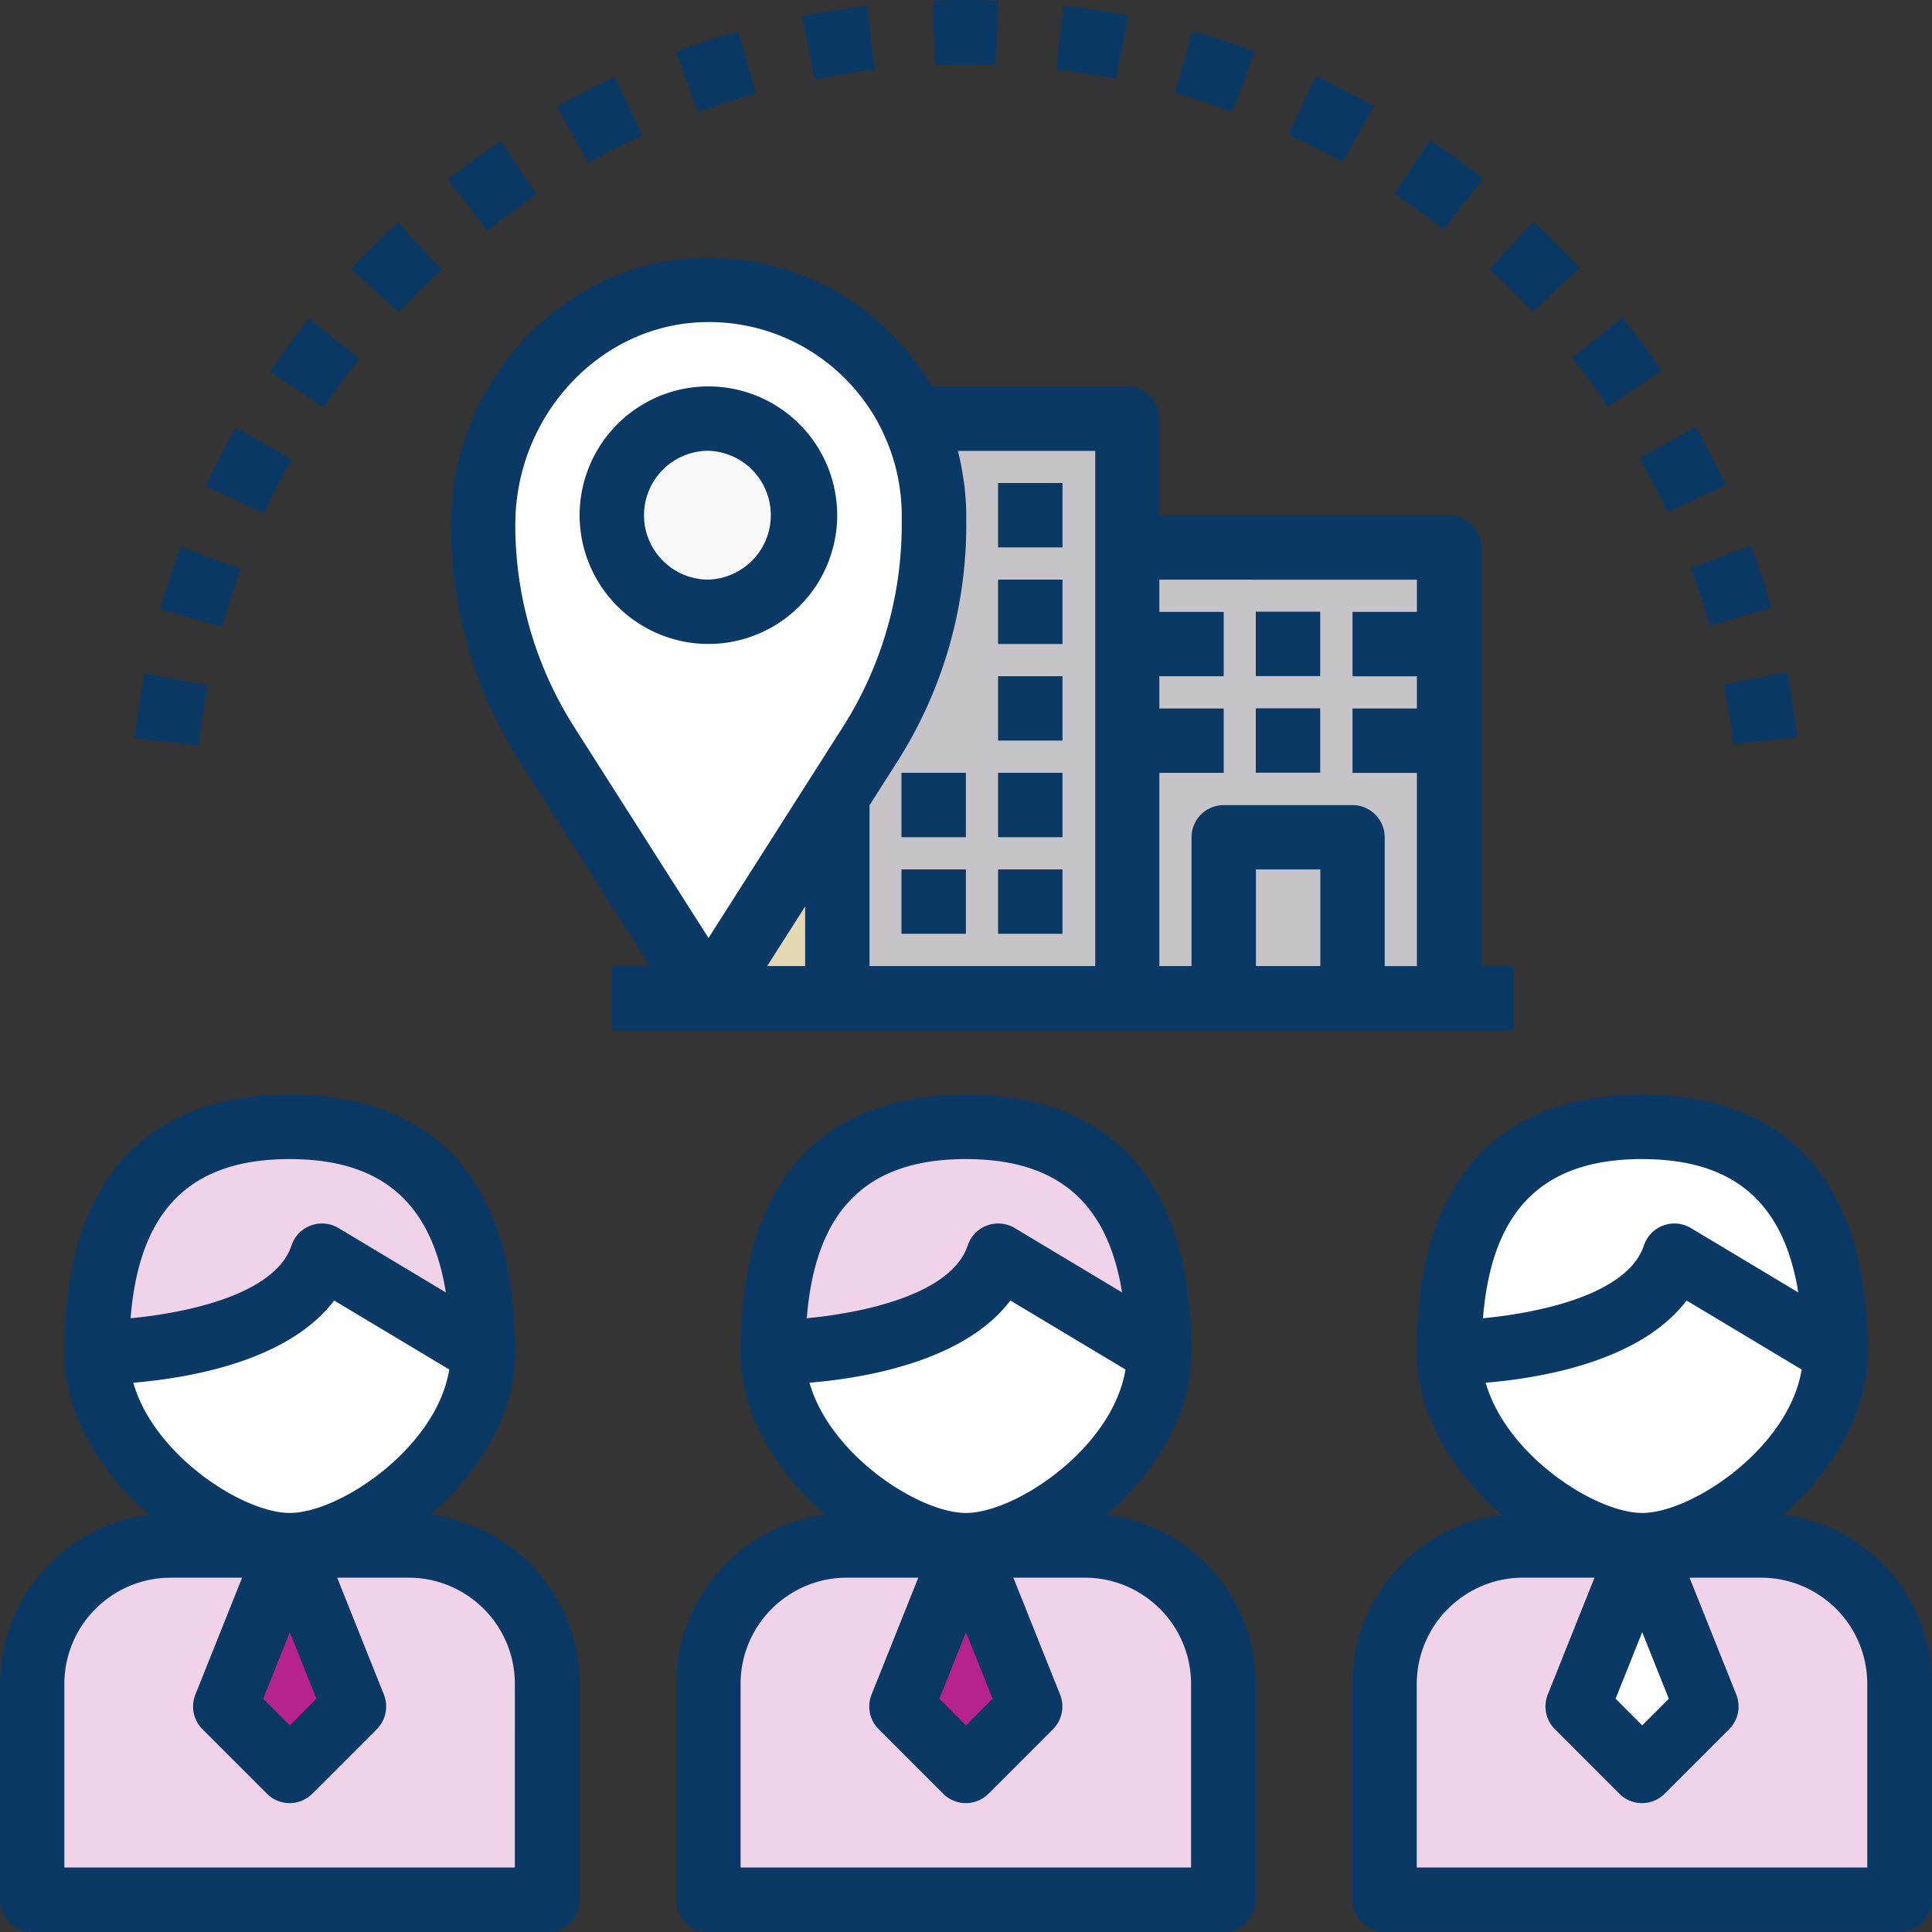 <?xml version="1.0" encoding="UTF-8"?> <svg xmlns="http://www.w3.org/2000/svg" width="59" height="59" viewBox="0 0 59 59"><rect x="0" y="0" width="59" height="59" fill="#333333" stroke="none"/><defs><clipPath id="1ys5a"><path d="M0 59h59V0H0z"></path></clipPath></defs><g><g><g><path fill="#d45b5b" d="M28.33 14.143c.005.024.013.047.018.072-.005-.024-.013-.048-.019-.072"></path></g><g><path fill="#e4d9b3" d="M26.557 22.74l-4.927 7.742h3.933V24.3z"></path></g><g><path fill="#d45b5b" d="M28.45 14.845c.005.043.014.084.018.127-.003-.043-.013-.084-.019-.127"></path></g><g><path fill="#d45b5b" d="M28.126 13.462l.005.014a.078.078 0 0 0-.005-.014"></path></g><g><path fill="#f1d3e9" d="M14.829 47.911a4.226 4.226 0 0 0-2.348-.711H8.846l1.967 4.917-1.967 1.966-1.966-1.966L8.846 47.2H5.211A4.23 4.23 0 0 0 .98 51.431v6.586h15.733V51.43a4.23 4.23 0 0 0-1.884-3.52"></path></g><g><path fill="#fff" d="M14.75 41.3l-4.917-2.95C8.85 41.3 2.95 41.3 2.95 41.3c0 3.259 3.814 5.9 5.9 5.9 2.086 0 5.9-2.641 5.9-5.9"></path></g><g><path fill="#f1d3e9" d="M9.833 38.353l4.917 2.95c0-3.258-.984-6.883-5.9-6.883-4.917 0-5.9 3.625-5.9 6.883 0 0 5.9 0 6.883-2.95"></path></g><g><path fill="#b72291" d="M8.847 54.083l1.967-1.967L8.847 47.2 6.88 52.116z"></path></g><g><path fill="#f1d3e9" d="M35.479 47.911a4.226 4.226 0 0 0-2.348-.711h-3.635l1.967 4.917-1.967 1.966-1.966-1.966 1.966-4.917h-3.635a4.23 4.23 0 0 0-4.231 4.231v6.586h15.733V51.43a4.23 4.23 0 0 0-1.884-3.52"></path></g><g><path fill="#fff" d="M35.4 41.3l-4.917-2.95C29.5 41.3 23.6 41.3 23.6 41.3c0 3.259 3.814 5.9 5.9 5.9 2.086 0 5.9-2.641 5.9-5.9"></path></g><g><path fill="#f1d3e9" d="M30.483 38.353l4.917 2.95c0-3.258-.984-6.883-5.9-6.883-4.917 0-5.9 3.625-5.9 6.883 0 0 5.9 0 6.883-2.95"></path></g><g><path fill="#b72291" d="M29.497 54.083l1.967-1.967-1.967-4.916-1.967 4.916z"></path></g><g><path fill="#f1d3e9" d="M56.129 47.911a4.225 4.225 0 0 0-2.348-.711h-3.635l1.967 4.917-1.967 1.966-1.966-1.966 1.966-4.917h-3.635a4.23 4.23 0 0 0-4.231 4.231v6.586h15.733V51.43a4.23 4.23 0 0 0-1.884-3.52"></path></g><g><path fill="#fff" d="M51.133 38.353l4.917 2.95c0-3.258-.984-6.883-5.9-6.883-4.917 0-5.9 3.625-5.9 6.883 0 0 5.9 0 6.883-2.95"></path></g><g><path fill="#fff" d="M56.05 41.3l-4.917-2.95c-.983 2.95-6.883 2.95-6.883 2.95 0 3.259 3.814 5.9 5.9 5.9 2.086 0 5.9-2.641 5.9-5.9"></path></g><g><path fill="#fff" d="M50.147 54.083l1.967-1.967-1.967-4.916-1.967 4.916z"></path></g><g><path fill="#c6c4c8" d="M34.42 30.48h-8.85v-6.181l.993-1.56a12.518 12.518 0 0 0 1.957-6.72v-.289c0-.257-.016-.511-.044-.761-.004-.044-.013-.084-.019-.127a7.076 7.076 0 0 0-.109-.63l-.018-.072a7.037 7.037 0 0 0-.194-.666l-.005-.013a7.055 7.055 0 0 0-.281-.681h6.57zm-3.933-14.75h1.957"></path></g><g><path fill="#c6c4c8" d="M44.253 30.487h-2.95V25.57H37.37v4.917h-2.95V16.72h9.833zM40.32 19.673h-1.967m4.917 0h-1.967"></path></g><g></g><g clip-path="url(#1ys5a)"><path fill="#c6c4c8" d="M37.37 30.487h3.933V25.57H37.37z"></path></g><g clip-path="url(#1ys5a)"><path fill="#fff" d="M28.516 16.022c0 2.38-.678 4.712-1.956 6.72l-4.927 7.741-4.926-7.741a12.511 12.511 0 0 1-1.957-6.72c0-3.769 2.904-7.056 6.67-7.169a6.878 6.878 0 0 1 6.424 3.93c.106.22.2.448.282.681l.005.013c.075.218.14.44.193.666l.02.072c.047.206.08.418.109.63.005.043.014.084.019.127.029.25.044.504.044.761v.289m-6.883 2.661a2.95 2.95 0 1 0 0-5.9 2.95 2.95 0 0 0 0 5.9"></path></g><g clip-path="url(#1ys5a)"><path fill="#b72291" d="M28.132 13.476"></path></g><g clip-path="url(#1ys5a)"><path fill="#b72291" d="M28.477 14.97"></path></g><g clip-path="url(#1ys5a)"><path fill="#b72291" d="M28.13 13.46"></path></g><g clip-path="url(#1ys5a)"><path fill="#b72291" d="M28.344 14.214"></path></g><g clip-path="url(#1ys5a)"><path fill="#f9f9f9" d="M21.63 12.78a2.95 2.95 0 1 1 0 5.9 2.95 2.95 0 0 1 0-5.9"></path></g><g clip-path="url(#1ys5a)"><path fill="#0a3966" d="M15.378 47.09a5.205 5.205 0 0 1 2.322 4.338v6.585c0 .544-.44.984-.984.984H.983A.982.982 0 0 1 0 58.013v-6.585a5.202 5.202 0 0 1 4.56-5.166c-1.46-1.264-2.594-3.034-2.594-4.965 0-6.502 3.744-7.867 6.884-7.867s6.883 1.365 6.883 7.867c0 1.931-1.134 3.701-2.592 4.965.797.1 1.562.376 2.237.827zm-7.34 4.786l.812.814.812-.814-.812-2.032zm-3.968-9.65c.634 2.218 3.354 3.977 4.78 3.977 1.509 0 4.476-1.976 4.87-4.38l-3.514-2.107c-1.414 1.862-4.453 2.37-6.136 2.51zm4.78-6.83c-3.044 0-4.6 1.564-4.862 4.861 1.728-.164 4.415-.728 4.913-2.22a.982.982 0 0 1 1.439-.533l3.276 1.965c-.443-2.753-1.975-4.072-4.766-4.072zm6.873 16.032a3.24 3.24 0 0 0-1.445-2.702 3.229 3.229 0 0 0-1.8-.546h-2.182l1.427 3.569a.985.985 0 0 1-.218 1.06l-1.966 1.966a.978.978 0 0 1-1.389 0L6.185 52.81a.985.985 0 0 1-.219-1.06l1.427-3.569H5.212c-.644 0-1.266.188-1.8.546a3.24 3.24 0 0 0-1.446 2.702v5.602h13.757z"></path></g><g clip-path="url(#1ys5a)"><path fill="#0a3966" d="M36.028 47.09a5.205 5.205 0 0 1 2.322 4.338v6.585c0 .544-.44.984-.984.984H21.633a.982.982 0 0 1-.983-.984v-6.585a5.202 5.202 0 0 1 4.56-5.166c-1.46-1.264-2.594-3.034-2.594-4.965 0-6.502 3.744-7.867 6.884-7.867s6.883 1.365 6.883 7.867c0 1.931-1.134 3.701-2.592 4.965.797.1 1.562.376 2.237.827zm-7.34 4.786l.812.814.812-.814-.812-2.032zm-3.968-9.65c.634 2.218 3.354 3.977 4.78 3.977 1.509 0 4.476-1.976 4.87-4.38l-3.514-2.107c-1.414 1.862-4.453 2.37-6.136 2.51zm4.78-6.83c-3.044 0-4.6 1.564-4.862 4.861 1.728-.164 4.415-.728 4.913-2.22a.982.982 0 0 1 1.439-.533l3.276 1.965c-.443-2.753-1.975-4.072-4.766-4.072zm6.873 16.032a3.24 3.24 0 0 0-1.445-2.702 3.229 3.229 0 0 0-1.8-.546h-2.182l1.427 3.569a.985.985 0 0 1-.218 1.06l-1.966 1.966a.978.978 0 0 1-1.389 0l-1.965-1.966a.983.983 0 0 1-.219-1.06l1.427-3.569h-2.181c-.644 0-1.266.188-1.8.546a3.24 3.24 0 0 0-1.446 2.702v5.602h13.757z"></path></g><g clip-path="url(#1ys5a)"><path fill="#0a3966" d="M56.678 47.09A5.205 5.205 0 0 1 59 51.427v6.585c0 .544-.44.984-.984.984H42.283a.982.982 0 0 1-.983-.984v-6.585a5.202 5.202 0 0 1 4.56-5.166c-1.46-1.264-2.594-3.034-2.594-4.965 0-6.502 3.744-7.867 6.884-7.867s6.883 1.365 6.883 7.867c0 1.931-1.134 3.701-2.592 4.965.797.1 1.562.376 2.237.827zm-7.34 4.786l.812.814.812-.814-.812-2.032zm-3.968-9.65c.634 2.218 3.354 3.977 4.78 3.977 1.509 0 4.476-1.976 4.87-4.38l-3.514-2.107c-1.414 1.862-4.453 2.37-6.136 2.51zm4.78-6.83c-3.044 0-4.6 1.564-4.862 4.861 1.728-.164 4.415-.728 4.913-2.22a.982.982 0 0 1 1.439-.533l3.276 1.965c-.443-2.753-1.975-4.072-4.766-4.072zm6.873 16.032a3.24 3.24 0 0 0-1.445-2.702 3.229 3.229 0 0 0-1.8-.546h-2.182l1.427 3.569a.985.985 0 0 1-.218 1.06l-1.966 1.966a.978.978 0 0 1-1.389 0l-1.965-1.966a.983.983 0 0 1-.219-1.06l1.427-3.569h-2.181c-.644 0-1.266.188-1.8.546a3.24 3.24 0 0 0-1.446 2.702v5.602h13.757z"></path></g><g clip-path="url(#1ys5a)"><path fill="#0a3966" d="M18.687 29.502h1.158l-3.965-6.23a13.473 13.473 0 0 1-2.11-7.247c0-4.368 3.421-8.026 7.626-8.153 2.164-.048 4.18.724 5.72 2.219.529.514.97 1.092 1.33 1.711h5.974c.544 0 .984.44.984.984v2.95h8.85c.543 0 .983.44.983.983v12.783h.983v1.967H18.687zm19.667 0h1.967v-2.95h-1.967zm-2.95-11.8v.984h1.966v1.966h-1.966v.984h1.966v1.966h-1.966v5.9h.983V25.57c0-.543.44-.983.983-.983h3.934c.543 0 .983.44.983.983v3.933h.983v-5.9h-1.966v-1.966h1.966v-.984h-1.966v-1.966h1.966v-.984zm-6.148-3.933l.012.069c.064.253.113.51.15.769.01.068.023.135.03.203.036.305.06.613.06.926v.29a13.45 13.45 0 0 1-2.114 7.246l-.84 1.32v4.91h6.893V13.77zm-13.52 2.253c0 2.195.624 4.335 1.804 6.187l4.097 6.436 3.103-4.875.994-1.56a11.493 11.493 0 0 0 1.803-6.189v-.288c0-.215-.013-.427-.035-.638-.003-.028-.01-.055-.012-.082a5.92 5.92 0 0 0-.097-.568l-.003-.012a5.83 5.83 0 0 0-.428-1.227c-.003-.006-.003-.013-.006-.02a5.898 5.898 0 0 0-1.21-1.685 5.86 5.86 0 0 0-4.291-1.662c-3.154.094-5.718 2.867-5.718 6.183zm7.692 13.48h1.159v-1.82z"></path></g><g clip-path="url(#1ys5a)"><path fill="#0a3966" d="M30.48 16.717h1.967V14.75H30.48z"></path></g><g clip-path="url(#1ys5a)"><path fill="#0a3966" d="M38.35 20.647h1.967V18.68H38.35z"></path></g><g clip-path="url(#1ys5a)"><path fill="#0a3966" d="M38.35 23.597h1.967V21.63H38.35z"></path></g><g clip-path="url(#1ys5a)"><path fill="#0a3966" d="M30.48 19.667h1.967V17.7H30.48z"></path></g><g clip-path="url(#1ys5a)"><path fill="#0a3966" d="M30.48 22.617h1.967V20.65H30.48z"></path></g><g clip-path="url(#1ys5a)"><path fill="#0a3966" d="M27.53 25.567h1.967V23.6H27.53z"></path></g><g clip-path="url(#1ys5a)"><path fill="#0a3966" d="M30.48 25.567h1.967V23.6H30.48z"></path></g><g clip-path="url(#1ys5a)"><path fill="#0a3966" d="M27.53 28.517h1.967V26.55H27.53z"></path></g><g clip-path="url(#1ys5a)"><path fill="#0a3966" d="M30.48 28.517h1.967V26.55H30.48z"></path></g><g clip-path="url(#1ys5a)"><path fill="#0a3966" d="M4.11 22.54l1.953.23c.07-.606.169-1.222.289-1.83l-1.93-.38c-.13.657-.235 1.322-.312 1.98"></path></g><g clip-path="url(#1ys5a)"><path fill="#0a3966" d="M6.28 14.848l1.784.826c.26-.563.545-1.118.843-1.649l-1.713-.965a24.503 24.503 0 0 0-.914 1.788"></path></g><g clip-path="url(#1ys5a)"><path fill="#0a3966" d="M13.482 8.234L12.148 6.79c-.489.45-.966.928-1.418 1.417l1.445 1.335c.416-.45.857-.891 1.307-1.308"></path></g><g clip-path="url(#1ys5a)"><path fill="#0a3966" d="M4.89 18.609l1.892.534c.166-.587.359-1.18.574-1.763L5.51 16.7c-.233.63-.44 1.271-.62 1.909"></path></g><g clip-path="url(#1ys5a)"><path fill="#0a3966" d="M8.25 11.352l1.634 1.094c.342-.51.708-1.014 1.09-1.496L9.432 9.73a25.078 25.078 0 0 0-1.182 1.622"></path></g><g clip-path="url(#1ys5a)"><path fill="#0a3966" d="M48.01 10.921c.38.479.749.983 1.093 1.496l1.63-1.098c-.373-.555-.77-1.1-1.182-1.619z"></path></g><g clip-path="url(#1ys5a)"><path fill="#0a3966" d="M43.67 4.28l-1.09 1.636c.507.338 1.011.704 1.499 1.088l1.215-1.546a25.81 25.81 0 0 0-1.623-1.178"></path></g><g clip-path="url(#1ys5a)"><path fill="#0a3966" d="M40.172 2.33l-.822 1.785c.556.257 1.113.54 1.652.84l.959-1.716a26.257 26.257 0 0 0-1.789-.909"></path></g><g clip-path="url(#1ys5a)"><path fill="#0a3966" d="M50.07 13.996c.302.534.586 1.088.845 1.647l1.783-.83a25.858 25.858 0 0 0-.915-1.783z"></path></g><g clip-path="url(#1ys5a)"><path fill="#0a3966" d="M36.408.95l-.528 1.894a23.4 23.4 0 0 1 1.76.569l.677-1.846A24.704 24.704 0 0 0 36.408.95"></path></g><g clip-path="url(#1ys5a)"><path fill="#0a3966" d="M45.49 8.216c.455.42.897.86 1.31 1.306l1.443-1.336c-.448-.484-.926-.96-1.42-1.416z"></path></g><g clip-path="url(#1ys5a)"><path fill="#0a3966" d="M54.885 22.502c-.08-.663-.186-1.33-.316-1.982l-1.929.388c.121.601.219 1.216.292 1.826z"></path></g><g clip-path="url(#1ys5a)"><path fill="#0a3966" d="M51.63 17.344c.215.58.41 1.17.577 1.76l1.891-.538a25.66 25.66 0 0 0-.624-1.906z"></path></g><g clip-path="url(#1ys5a)"><path fill="#0a3966" d="M18.785 2.35A25.26 25.26 0 0 0 17 3.262l.964 1.716c.536-.303 1.09-.587 1.647-.843z"></path></g><g clip-path="url(#1ys5a)"><path fill="#0a3966" d="M32.476.17l-.226 1.953c.605.07 1.22.167 1.83.285l.377-1.93a26.239 26.239 0 0 0-1.98-.308"></path></g><g clip-path="url(#1ys5a)"><path fill="#0a3966" d="M16.386 5.942L15.29 4.31c-.557.375-1.102.77-1.62 1.179l1.218 1.544c.478-.377.983-.744 1.498-1.09"></path></g><g clip-path="url(#1ys5a)"><path fill="#0a3966" d="M22.546.96c-.646.183-1.287.39-1.906.62l.681 1.844c.572-.21 1.164-.403 1.76-.572z"></path></g><g clip-path="url(#1ys5a)"><path fill="#0a3966" d="M30.486.019a25.993 25.993 0 0 0-2.006 0l.074 1.966a25.436 25.436 0 0 1 1.853-.001z"></path></g><g clip-path="url(#1ys5a)"><path fill="#0a3966" d="M26.48.18c-.656.077-1.323.183-1.98.311l.381 1.931c.607-.12 1.223-.218 1.83-.29z"></path></g><g clip-path="url(#1ys5a)"><path fill="#0a3966" d="M25.567 15.733a3.937 3.937 0 0 1-3.933 3.933 3.938 3.938 0 0 1-3.934-3.933 3.938 3.938 0 0 1 3.934-3.933 3.937 3.937 0 0 1 3.933 3.933m-5.9 0c0 1.085.882 1.967 1.967 1.967a1.968 1.968 0 0 0 0-3.934 1.969 1.969 0 0 0-1.967 1.967"></path></g></g></g></svg> 